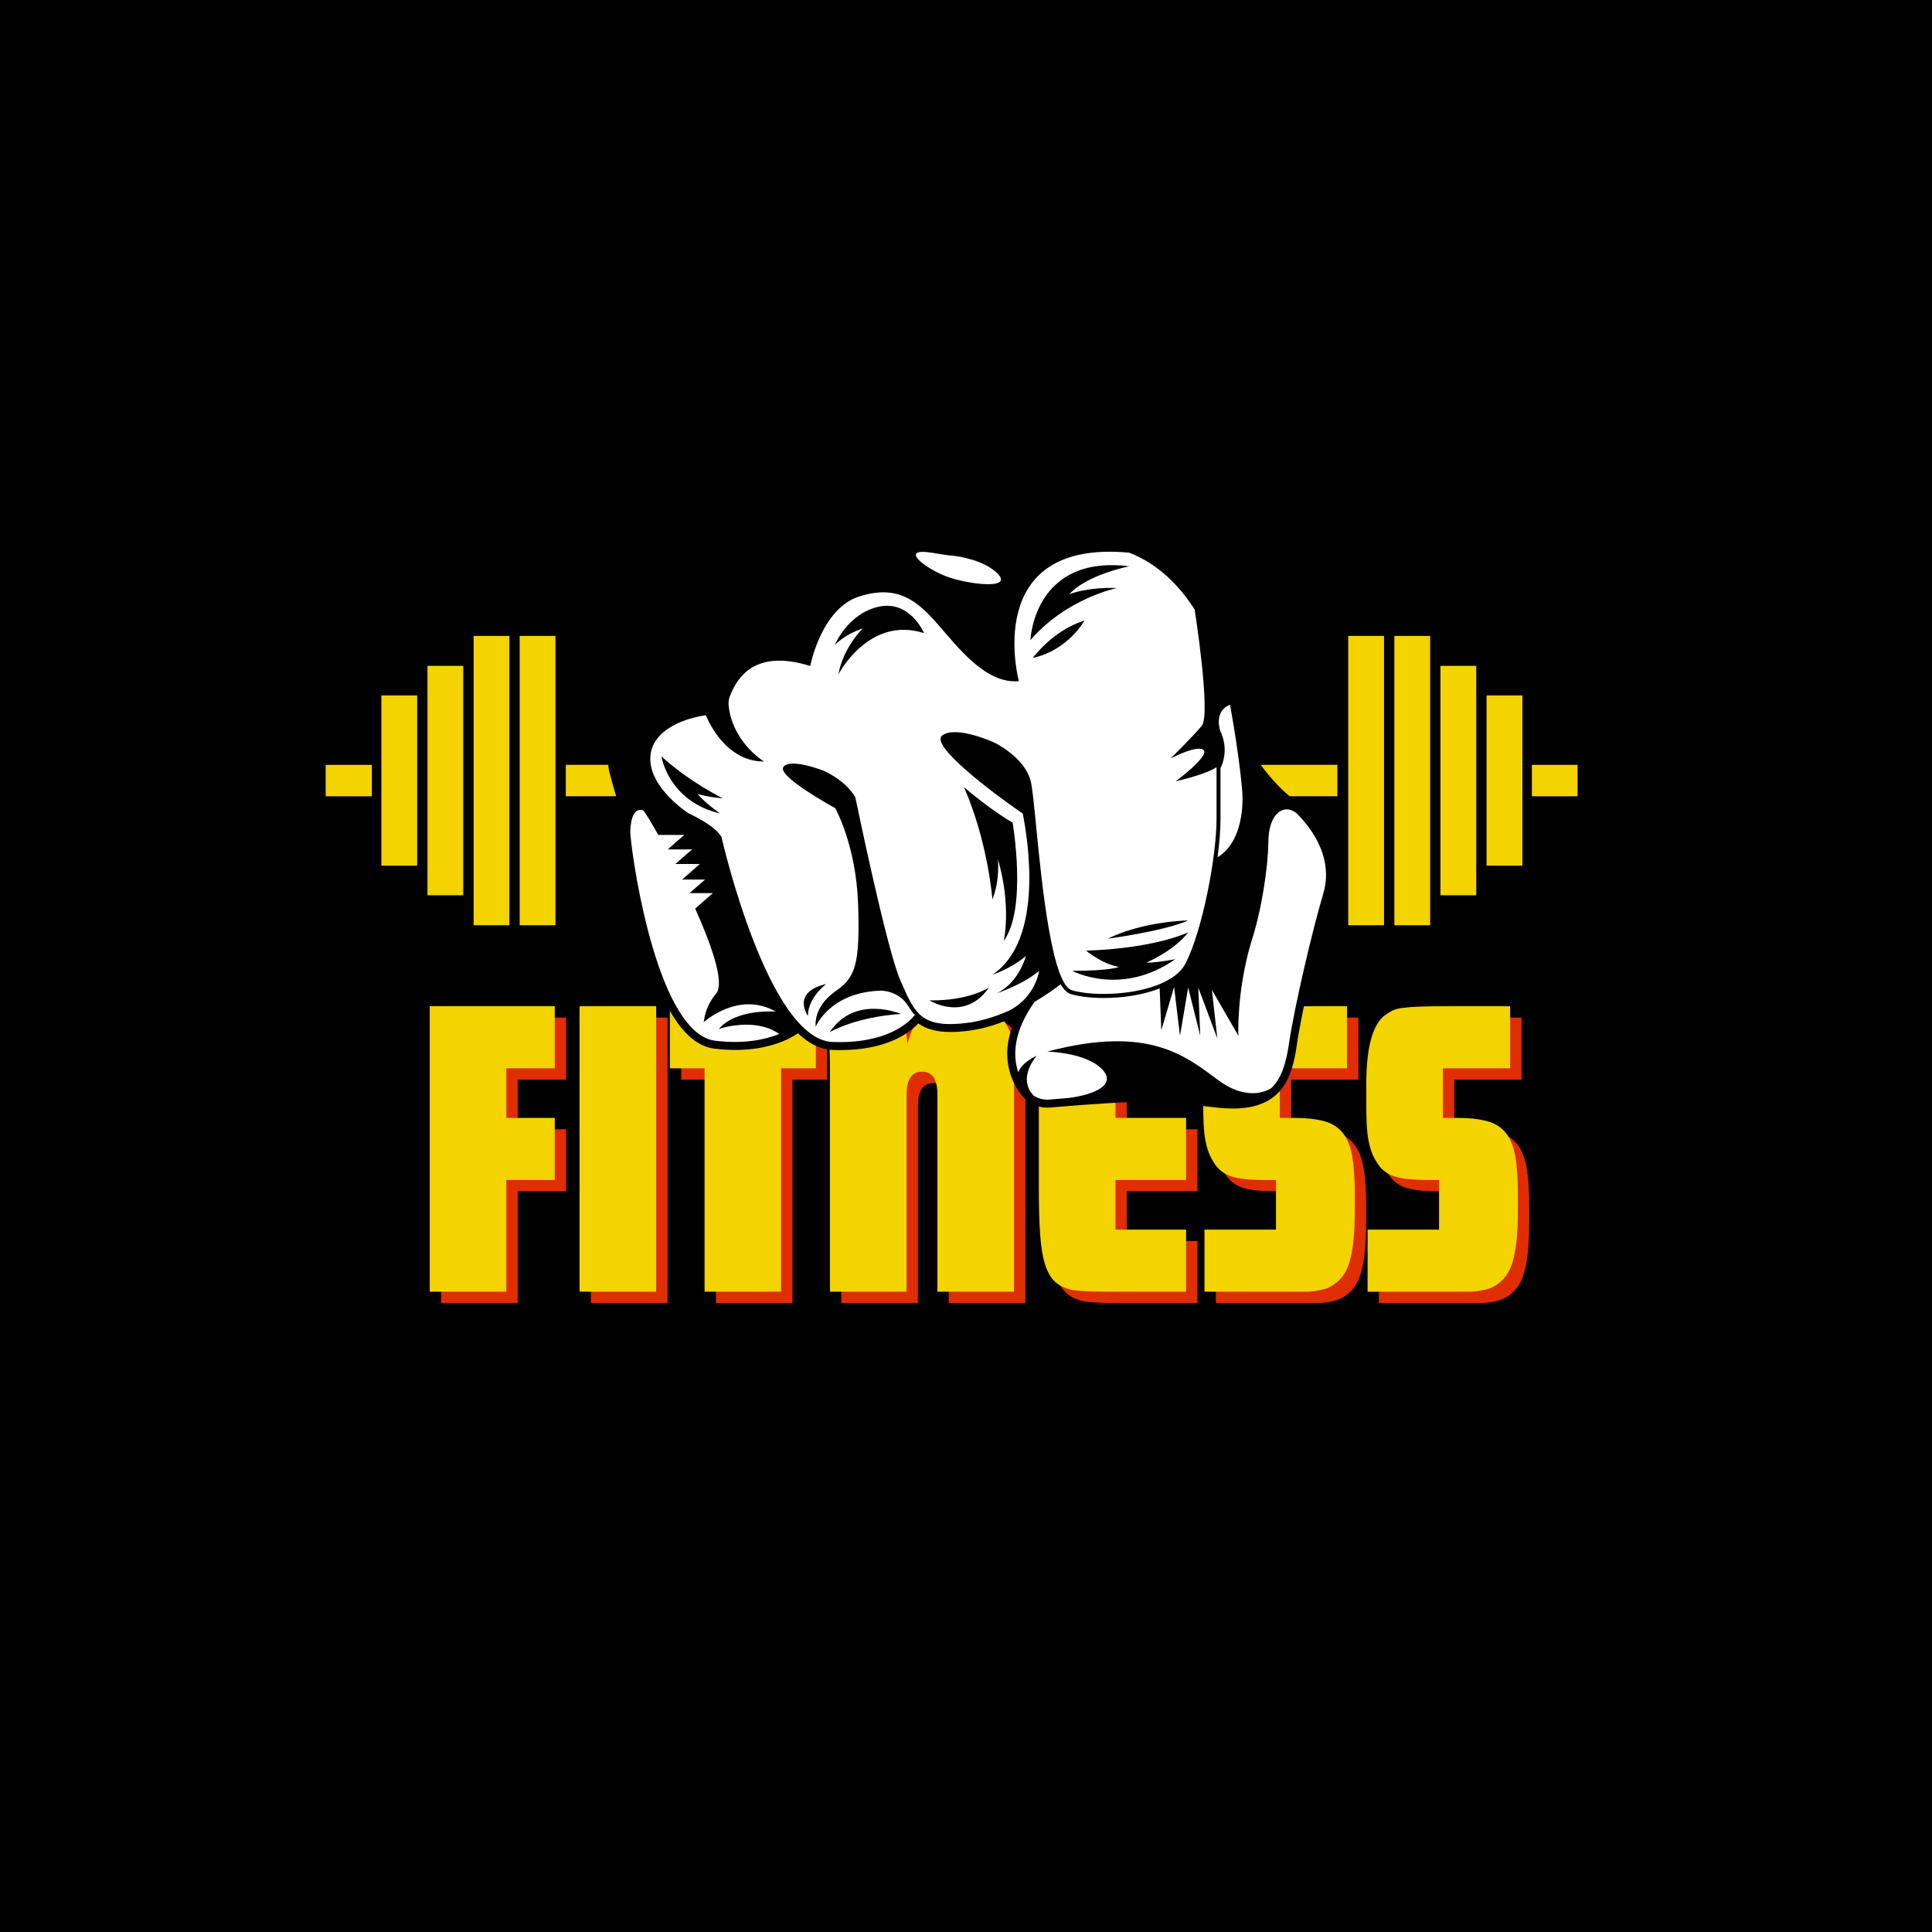 <svg xmlns="http://www.w3.org/2000/svg" xmlns:xlink="http://www.w3.org/1999/xlink" width="500" zoomAndPan="magnify" viewBox="0 0 375 375" height="500" preserveAspectRatio="xMidYMid meet" version="1.0"><defs><g/><clipPath id="a7fbfb6b2f"><path d="M 91 123.391 L 99 123.391 L 99 179.641 L 91 179.641 Z M 91 123.391 " clip-rule="nonzero"/></clipPath><clipPath id="4ed000d7b2"><path d="M 63.207 148 L 73 148 L 73 155 L 63.207 155 Z M 63.207 148 " clip-rule="nonzero"/></clipPath><clipPath id="d303eea8fe"><path d="M 270 123.391 L 278 123.391 L 278 179.641 L 270 179.641 Z M 270 123.391 " clip-rule="nonzero"/></clipPath><clipPath id="6ace285c3f"><path d="M 297 148 L 306.207 148 L 306.207 155 L 297 155 Z M 297 148 " clip-rule="nonzero"/></clipPath><clipPath id="172a654652"><path d="M 261 123.391 L 269 123.391 L 269 179.641 L 261 179.641 Z M 261 123.391 " clip-rule="nonzero"/></clipPath><clipPath id="51f319e4ce"><path d="M 100 123.391 L 108 123.391 L 108 179.641 L 100 179.641 Z M 100 123.391 " clip-rule="nonzero"/></clipPath><clipPath id="af6b8841af"><path d="M 118 104.184 L 259 104.184 L 259 215.184 L 118 215.184 Z M 118 104.184 " clip-rule="nonzero"/></clipPath></defs><rect x="-37.5" width="450" fill="#ffffff" y="-37.5" height="450" fill-opacity="1"/><rect x="-37.5" width="450" fill="#000000" y="-37.5" height="450" fill-opacity="1"/><g clip-path="url(#a7fbfb6b2f)"><path fill="#f3d300" d="M 91.926 123.426 L 98.875 123.426 L 98.875 179.59 L 91.926 179.59 Z M 91.926 123.426 " fill-opacity="1" fill-rule="nonzero"/></g><path fill="#f3d300" d="M 82.973 129.242 L 89.922 129.242 L 89.922 173.773 L 82.973 173.773 Z M 82.973 129.242 " fill-opacity="1" fill-rule="nonzero"/><path fill="#f3d300" d="M 74.027 134.98 L 80.977 134.98 L 80.977 168.023 L 74.027 168.023 Z M 74.027 134.98 " fill-opacity="1" fill-rule="nonzero"/><g clip-path="url(#4ed000d7b2)"><path fill="#f3d300" d="M 63.211 148.457 L 63.211 154.559 L 72.184 154.559 L 72.184 148.457 Z M 63.211 148.457 " fill-opacity="1" fill-rule="nonzero"/></g><path fill="#f3d300" d="M 109.82 148.453 L 259.586 148.453 L 259.586 154.551 L 109.82 154.551 Z M 109.82 148.453 " fill-opacity="1" fill-rule="nonzero"/><g clip-path="url(#d303eea8fe)"><path fill="#f3d300" d="M 277.594 123.426 L 270.645 123.426 L 270.645 179.59 L 277.594 179.59 Z M 277.594 123.426 " fill-opacity="1" fill-rule="nonzero"/></g><path fill="#f3d300" d="M 286.539 129.242 L 279.59 129.242 L 279.59 173.773 L 286.539 173.773 Z M 286.539 129.242 " fill-opacity="1" fill-rule="nonzero"/><path fill="#f3d300" d="M 295.492 134.98 L 288.543 134.98 L 288.543 168.023 L 295.492 168.023 Z M 295.492 134.98 " fill-opacity="1" fill-rule="nonzero"/><g clip-path="url(#6ace285c3f)"><path fill="#f3d300" d="M 297.34 148.457 L 297.34 154.559 L 306.309 154.559 L 306.309 148.457 Z M 297.34 148.457 " fill-opacity="1" fill-rule="nonzero"/></g><g clip-path="url(#172a654652)"><path fill="#f3d300" d="M 268.641 123.426 L 261.691 123.426 L 261.691 179.59 L 268.641 179.59 Z M 268.641 123.426 " fill-opacity="1" fill-rule="nonzero"/></g><g clip-path="url(#51f319e4ce)"><path fill="#f3d300" d="M 100.867 123.426 L 107.82 123.426 L 107.82 179.59 L 100.867 179.59 Z M 100.867 123.426 " fill-opacity="1" fill-rule="nonzero"/></g><g fill="#e02d02" fill-opacity="1"><g transform="translate(82.959, 252.919)"><g><path d="M 2.656 -55.406 L 26.922 -55.406 L 26.922 -43.359 L 17.531 -43.359 L 17.531 -33.734 L 26.922 -33.734 L 26.922 -21.688 L 17.531 -21.688 L 17.531 0 L 2.656 0 Z M 2.656 -55.406 "/></g></g></g><g fill="#e02d02" fill-opacity="1"><g transform="translate(112.038, 252.919)"><g><path d="M 2.656 -55.406 L 17.531 -55.406 L 17.531 0 L 2.656 0 Z M 2.656 -55.406 "/></g></g></g><g fill="#e02d02" fill-opacity="1"><g transform="translate(132.228, 252.919)"><g><path d="M 6.734 -43.359 L 0 -43.359 L 0 -55.406 L 28.328 -55.406 L 28.328 -43.359 L 21.594 -43.359 L 21.594 0 L 6.734 0 Z M 6.734 -43.359 "/></g></g></g><g fill="#e02d02" fill-opacity="1"><g transform="translate(160.56, 252.919)"><g><path d="M 2.734 -42.781 C 2.734 -44.113 2.719 -45.289 2.688 -46.312 C 2.664 -47.344 2.598 -48.344 2.484 -49.312 C 2.379 -50.281 2.227 -51.25 2.031 -52.219 C 1.844 -53.188 1.609 -54.25 1.328 -55.406 L 16.359 -55.406 C 16.586 -54.582 16.785 -53.863 16.953 -53.25 C 17.117 -52.645 17.242 -52.078 17.328 -51.547 C 17.41 -51.023 17.492 -50.5 17.578 -49.969 C 17.66 -49.445 17.727 -48.828 17.781 -48.109 C 18.164 -49.547 18.609 -50.734 19.109 -51.672 C 19.609 -52.617 20.227 -53.367 20.969 -53.922 C 21.719 -54.473 22.66 -54.859 23.797 -55.078 C 24.93 -55.297 26.305 -55.406 27.922 -55.406 C 29.359 -55.406 30.57 -55.348 31.562 -55.234 C 32.562 -55.129 33.422 -54.91 34.141 -54.578 C 34.859 -54.242 35.453 -53.812 35.922 -53.281 C 36.398 -52.758 36.859 -52.086 37.297 -51.266 C 37.578 -50.703 37.801 -50.211 37.969 -49.797 C 38.133 -49.391 38.258 -48.754 38.344 -47.891 C 38.426 -47.035 38.469 -45.801 38.469 -44.188 C 38.469 -42.582 38.469 -40.316 38.469 -37.391 L 38.469 0 L 23.594 0 L 23.594 -38.297 C 23.594 -41.234 22.598 -42.703 20.609 -42.703 C 18.609 -42.703 17.609 -41.18 17.609 -38.141 L 17.609 0 L 2.734 0 Z M 2.734 -42.781 "/></g></g></g><g fill="#e02d02" fill-opacity="1"><g transform="translate(201.687, 252.919)"><g><path d="M 16.859 0 C 15.086 0 13.688 -0.008 12.656 -0.031 C 11.633 -0.062 10.832 -0.102 10.25 -0.156 C 9.676 -0.219 9.234 -0.258 8.922 -0.281 C 8.617 -0.312 8.301 -0.383 7.969 -0.5 C 6.812 -0.832 5.859 -1.367 5.109 -2.109 C 4.359 -2.859 3.758 -3.969 3.312 -5.438 C 2.875 -6.906 2.57 -8.801 2.406 -11.125 C 2.238 -13.457 2.156 -16.395 2.156 -19.938 L 2.156 -37.641 C 2.156 -38.461 2.18 -39.383 2.234 -40.406 C 2.297 -41.438 2.367 -42.445 2.453 -43.438 C 2.535 -44.438 2.617 -45.363 2.703 -46.219 C 2.785 -47.082 2.879 -47.766 2.984 -48.266 C 3.379 -50.203 4.004 -51.68 4.859 -52.703 C 5.711 -53.734 6.914 -54.473 8.469 -54.922 C 8.801 -54.973 9.145 -55.023 9.5 -55.078 C 9.863 -55.129 10.336 -55.18 10.922 -55.234 C 11.504 -55.297 12.266 -55.336 13.203 -55.359 C 14.148 -55.391 15.367 -55.406 16.859 -55.406 L 30.734 -55.406 L 30.734 -43.359 L 17.031 -43.359 L 17.031 -33.734 L 30.734 -33.734 L 30.734 -21.688 L 17.031 -21.688 L 17.031 -12.047 L 30.734 -12.047 L 30.734 0 Z M 16.859 0 "/></g></g></g><g fill="#e02d02" fill-opacity="1"><g transform="translate(234.589, 252.919)"><g><path d="M 1.406 -12.047 L 15.281 -12.047 L 15.281 -21.688 L 12.953 -21.688 C 10.078 -21.688 7.914 -21.93 6.469 -22.422 C 5.031 -22.922 3.926 -23.836 3.156 -25.172 C 2.77 -25.785 2.453 -26.422 2.203 -27.078 C 1.953 -27.742 1.742 -28.52 1.578 -29.406 C 1.41 -30.289 1.297 -31.344 1.234 -32.562 C 1.18 -33.781 1.156 -35.223 1.156 -36.891 L 1.156 -40.297 C 1.156 -47.16 2.289 -51.562 4.562 -53.5 C 5.062 -53.883 5.57 -54.219 6.094 -54.5 C 6.625 -54.781 7.305 -54.973 8.141 -55.078 C 8.973 -55.191 10.039 -55.273 11.344 -55.328 C 12.645 -55.379 14.289 -55.406 16.281 -55.406 L 29.078 -55.406 L 29.078 -43.359 L 16.031 -43.359 L 16.031 -33.734 L 18.688 -33.734 C 21.07 -33.734 23.039 -33.523 24.594 -33.109 C 26.145 -32.691 27.363 -31.926 28.25 -30.812 C 29.133 -29.707 29.742 -28.195 30.078 -26.281 C 30.41 -24.375 30.578 -21.957 30.578 -19.031 L 30.578 -15.625 C 30.578 -12.301 30.379 -9.613 29.984 -7.562 C 29.598 -5.508 28.988 -3.957 28.156 -2.906 C 27.383 -1.969 26.516 -1.273 25.547 -0.828 C 24.578 -0.391 23.258 -0.113 21.594 0 L 1.406 0 Z M 1.406 -12.047 "/></g></g></g><g fill="#e02d02" fill-opacity="1"><g transform="translate(266.245, 252.919)"><g><path d="M 1.406 -12.047 L 15.281 -12.047 L 15.281 -21.688 L 12.953 -21.688 C 10.078 -21.688 7.914 -21.93 6.469 -22.422 C 5.031 -22.922 3.926 -23.836 3.156 -25.172 C 2.77 -25.785 2.453 -26.422 2.203 -27.078 C 1.953 -27.742 1.742 -28.52 1.578 -29.406 C 1.41 -30.289 1.297 -31.344 1.234 -32.562 C 1.18 -33.781 1.156 -35.223 1.156 -36.891 L 1.156 -40.297 C 1.156 -47.16 2.289 -51.562 4.562 -53.5 C 5.062 -53.883 5.57 -54.219 6.094 -54.5 C 6.625 -54.781 7.305 -54.973 8.141 -55.078 C 8.973 -55.191 10.039 -55.273 11.344 -55.328 C 12.645 -55.379 14.289 -55.406 16.281 -55.406 L 29.078 -55.406 L 29.078 -43.359 L 16.031 -43.359 L 16.031 -33.734 L 18.688 -33.734 C 21.07 -33.734 23.039 -33.523 24.594 -33.109 C 26.145 -32.691 27.363 -31.926 28.25 -30.812 C 29.133 -29.707 29.742 -28.195 30.078 -26.281 C 30.41 -24.375 30.578 -21.957 30.578 -19.031 L 30.578 -15.625 C 30.578 -12.301 30.379 -9.613 29.984 -7.562 C 29.598 -5.508 28.988 -3.957 28.156 -2.906 C 27.383 -1.969 26.516 -1.273 25.547 -0.828 C 24.578 -0.391 23.258 -0.113 21.594 0 L 1.406 0 Z M 1.406 -12.047 "/></g></g></g><g fill="#f3d300" fill-opacity="1"><g transform="translate(80.755, 250.716)"><g><path d="M 2.656 -55.406 L 26.922 -55.406 L 26.922 -43.359 L 17.531 -43.359 L 17.531 -33.734 L 26.922 -33.734 L 26.922 -21.688 L 17.531 -21.688 L 17.531 0 L 2.656 0 Z M 2.656 -55.406 "/></g></g></g><g fill="#f3d300" fill-opacity="1"><g transform="translate(109.835, 250.716)"><g><path d="M 2.656 -55.406 L 17.531 -55.406 L 17.531 0 L 2.656 0 Z M 2.656 -55.406 "/></g></g></g><g fill="#f3d300" fill-opacity="1"><g transform="translate(130.025, 250.716)"><g><path d="M 6.734 -43.359 L 0 -43.359 L 0 -55.406 L 28.328 -55.406 L 28.328 -43.359 L 21.594 -43.359 L 21.594 0 L 6.734 0 Z M 6.734 -43.359 "/></g></g></g><g fill="#f3d300" fill-opacity="1"><g transform="translate(158.357, 250.716)"><g><path d="M 2.734 -42.781 C 2.734 -44.113 2.719 -45.289 2.688 -46.312 C 2.664 -47.344 2.598 -48.344 2.484 -49.312 C 2.379 -50.281 2.227 -51.25 2.031 -52.219 C 1.844 -53.188 1.609 -54.25 1.328 -55.406 L 16.359 -55.406 C 16.586 -54.582 16.785 -53.863 16.953 -53.25 C 17.117 -52.645 17.242 -52.078 17.328 -51.547 C 17.41 -51.023 17.492 -50.5 17.578 -49.969 C 17.66 -49.445 17.727 -48.828 17.781 -48.109 C 18.164 -49.547 18.609 -50.734 19.109 -51.672 C 19.609 -52.617 20.227 -53.367 20.969 -53.922 C 21.719 -54.473 22.66 -54.859 23.797 -55.078 C 24.93 -55.297 26.305 -55.406 27.922 -55.406 C 29.359 -55.406 30.57 -55.348 31.562 -55.234 C 32.562 -55.129 33.422 -54.91 34.141 -54.578 C 34.859 -54.242 35.453 -53.812 35.922 -53.281 C 36.398 -52.758 36.859 -52.086 37.297 -51.266 C 37.578 -50.703 37.801 -50.211 37.969 -49.797 C 38.133 -49.391 38.258 -48.754 38.344 -47.891 C 38.426 -47.035 38.469 -45.801 38.469 -44.188 C 38.469 -42.582 38.469 -40.316 38.469 -37.391 L 38.469 0 L 23.594 0 L 23.594 -38.297 C 23.594 -41.234 22.598 -42.703 20.609 -42.703 C 18.609 -42.703 17.609 -41.18 17.609 -38.141 L 17.609 0 L 2.734 0 Z M 2.734 -42.781 "/></g></g></g><g fill="#f3d300" fill-opacity="1"><g transform="translate(199.484, 250.716)"><g><path d="M 16.859 0 C 15.086 0 13.688 -0.008 12.656 -0.031 C 11.633 -0.062 10.832 -0.102 10.25 -0.156 C 9.676 -0.219 9.234 -0.258 8.922 -0.281 C 8.617 -0.312 8.301 -0.383 7.969 -0.5 C 6.812 -0.832 5.859 -1.367 5.109 -2.109 C 4.359 -2.859 3.758 -3.969 3.312 -5.438 C 2.875 -6.906 2.57 -8.801 2.406 -11.125 C 2.238 -13.457 2.156 -16.395 2.156 -19.938 L 2.156 -37.641 C 2.156 -38.461 2.18 -39.383 2.234 -40.406 C 2.297 -41.438 2.367 -42.445 2.453 -43.438 C 2.535 -44.438 2.617 -45.363 2.703 -46.219 C 2.785 -47.082 2.879 -47.766 2.984 -48.266 C 3.379 -50.203 4.004 -51.68 4.859 -52.703 C 5.711 -53.734 6.914 -54.473 8.469 -54.922 C 8.801 -54.973 9.145 -55.023 9.5 -55.078 C 9.863 -55.129 10.336 -55.18 10.922 -55.234 C 11.504 -55.297 12.266 -55.336 13.203 -55.359 C 14.148 -55.391 15.367 -55.406 16.859 -55.406 L 30.734 -55.406 L 30.734 -43.359 L 17.031 -43.359 L 17.031 -33.734 L 30.734 -33.734 L 30.734 -21.688 L 17.031 -21.688 L 17.031 -12.047 L 30.734 -12.047 L 30.734 0 Z M 16.859 0 "/></g></g></g><g fill="#f3d300" fill-opacity="1"><g transform="translate(232.386, 250.716)"><g><path d="M 1.406 -12.047 L 15.281 -12.047 L 15.281 -21.688 L 12.953 -21.688 C 10.078 -21.688 7.914 -21.93 6.469 -22.422 C 5.031 -22.922 3.926 -23.836 3.156 -25.172 C 2.77 -25.785 2.453 -26.422 2.203 -27.078 C 1.953 -27.742 1.742 -28.52 1.578 -29.406 C 1.41 -30.289 1.297 -31.344 1.234 -32.562 C 1.18 -33.781 1.156 -35.223 1.156 -36.891 L 1.156 -40.297 C 1.156 -47.16 2.289 -51.562 4.562 -53.5 C 5.062 -53.883 5.57 -54.219 6.094 -54.5 C 6.625 -54.781 7.305 -54.973 8.141 -55.078 C 8.973 -55.191 10.039 -55.273 11.344 -55.328 C 12.645 -55.379 14.289 -55.406 16.281 -55.406 L 29.078 -55.406 L 29.078 -43.359 L 16.031 -43.359 L 16.031 -33.734 L 18.688 -33.734 C 21.07 -33.734 23.039 -33.523 24.594 -33.109 C 26.145 -32.691 27.363 -31.926 28.25 -30.812 C 29.133 -29.707 29.742 -28.195 30.078 -26.281 C 30.41 -24.375 30.578 -21.957 30.578 -19.031 L 30.578 -15.625 C 30.578 -12.301 30.379 -9.613 29.984 -7.562 C 29.598 -5.508 28.988 -3.957 28.156 -2.906 C 27.383 -1.969 26.516 -1.273 25.547 -0.828 C 24.578 -0.391 23.258 -0.113 21.594 0 L 1.406 0 Z M 1.406 -12.047 "/></g></g></g><g fill="#f3d300" fill-opacity="1"><g transform="translate(264.042, 250.716)"><g><path d="M 1.406 -12.047 L 15.281 -12.047 L 15.281 -21.688 L 12.953 -21.688 C 10.078 -21.688 7.914 -21.93 6.469 -22.422 C 5.031 -22.922 3.926 -23.836 3.156 -25.172 C 2.77 -25.785 2.453 -26.422 2.203 -27.078 C 1.953 -27.742 1.742 -28.52 1.578 -29.406 C 1.41 -30.289 1.297 -31.344 1.234 -32.562 C 1.18 -33.781 1.156 -35.223 1.156 -36.891 L 1.156 -40.297 C 1.156 -47.16 2.289 -51.562 4.562 -53.5 C 5.062 -53.883 5.57 -54.219 6.094 -54.5 C 6.625 -54.781 7.305 -54.973 8.141 -55.078 C 8.973 -55.191 10.039 -55.273 11.344 -55.328 C 12.645 -55.379 14.289 -55.406 16.281 -55.406 L 29.078 -55.406 L 29.078 -43.359 L 16.031 -43.359 L 16.031 -33.734 L 18.688 -33.734 C 21.07 -33.734 23.039 -33.523 24.594 -33.109 C 26.145 -32.691 27.363 -31.926 28.25 -30.812 C 29.133 -29.707 29.742 -28.195 30.078 -26.281 C 30.41 -24.375 30.578 -21.957 30.578 -19.031 L 30.578 -15.625 C 30.578 -12.301 30.379 -9.613 29.984 -7.562 C 29.598 -5.508 28.988 -3.957 28.156 -2.906 C 27.383 -1.969 26.516 -1.273 25.547 -0.828 C 24.578 -0.391 23.258 -0.113 21.594 0 L 1.406 0 Z M 1.406 -12.047 "/></g></g></g><g clip-path="url(#af6b8841af)"><path fill="#000000" d="M 239.258 215.168 C 238.301 215.168 237.281 215.105 236.234 214.992 C 234.883 214.84 233.707 214.703 232.621 214.57 C 228.988 214.137 226.59 213.848 222.766 213.848 C 218.758 213.848 213.27 214.172 203.816 214.969 C 203.633 214.984 203.449 214.992 203.262 214.992 C 201.266 214.992 199.441 214.102 198.246 212.543 C 196.246 209.93 193.691 204.625 197.379 197.164 C 194.09 198.719 190.945 199.691 188.012 200.066 C 186.738 200.227 185.566 200.309 184.531 200.309 C 181.836 200.309 179.816 199.777 178.23 198.641 C 176.449 200.559 172.09 203.82 163.051 203.82 C 162.594 203.82 162.094 203.809 161.527 203.789 C 159.293 203.703 157.059 202.617 154.883 200.559 C 153.27 201.664 149.309 203.793 142.711 203.793 C 141.391 203.793 140.012 203.707 138.617 203.531 C 133.406 202.891 128.949 196.59 125.355 184.801 C 122.707 176.105 121.18 166.34 120.836 162.227 C 120.422 157.281 120.168 156.426 119.48 154.145 L 119.43 153.98 C 119.137 152.996 118.773 151.77 118.293 149.91 C 116.363 142.348 126.281 134.508 129.559 133.168 C 132.789 131.848 134.797 130.312 136.277 128.031 C 137.891 125.543 142.43 121.223 147.043 119.859 C 147.949 119.594 148.828 119.422 149.762 119.242 L 149.906 119.215 C 153.246 118.57 156.398 117.961 159.906 113.477 C 164.543 107.547 172.344 105.441 177.613 105.441 C 178.617 105.441 179.586 105.516 180.488 105.66 C 180.848 105.719 181.18 105.77 181.496 105.824 L 181.914 105.895 C 183.703 106.195 184.984 106.406 187.105 106.406 C 190.43 106.406 195.711 105.875 206.598 104.449 C 207.941 104.273 209.273 104.184 210.559 104.184 C 218.426 104.184 225.156 107.465 230.566 113.938 C 231.359 114.883 232.109 115.879 232.801 116.902 L 232.93 117.098 L 232.93 117.102 C 237.57 124.055 239.359 131.66 239.918 134.629 C 240.488 137.656 240.98 140.531 241.383 143.184 C 241.953 144.289 245.266 150.41 250.547 154.754 C 257.453 160.441 260.289 167.426 258.32 173.922 C 256.301 180.586 252.73 195.801 251.711 202.828 C 250.844 208.801 249.094 215.168 239.258 215.168 Z M 239.258 215.168 " fill-opacity="1" fill-rule="nonzero"/></g><path fill="#ffffff" d="M 228.203 151.648 C 228.203 151.648 234.703 146.828 233.645 145.621 C 232.586 144.414 227.223 147.203 227.223 147.203 C 227.223 147.203 231.453 143.059 233.266 140.875 C 235.078 138.688 231.898 118.395 231.887 118.32 C 228.973 113.758 224.875 109.477 219.18 107.273 C 190.309 104.59 197.762 132.207 197.762 132.207 C 191.418 132.805 186.125 125.871 182.051 121.199 C 177.969 116.523 174.191 113.434 166.785 115.77 C 159.383 118.109 157.27 129.266 157.27 129.266 C 147.07 126.098 143.297 130.844 141.633 135.219 C 141.469 135.648 141.402 136.117 141.414 136.609 C 141.414 136.609 141.418 143.09 148.281 147.809 C 140.348 147.809 137.023 138.836 137.023 138.836 C 133.93 139.215 126.371 141.246 126.223 147.133 C 126.07 153.012 133.633 157.859 133.633 157.859 C 133.84 157.953 138.746 160.195 140 162.391 L 140.043 162.496 C 140.133 162.891 149.039 201.758 161.59 202.246 C 172.23 202.652 176.488 198.379 177.566 197.016 C 177.094 196.504 176.68 195.918 176.293 195.273 C 174.387 192.164 170.867 192.281 170.867 192.281 C 160.973 192.66 158.328 199.293 158.328 199.293 C 158.176 197.785 158.629 194.844 162.332 192.281 C 166.035 189.719 166.941 187.082 166.562 175.551 C 166.184 164.016 162.102 156.852 162.102 156.852 C 162.102 156.852 150.773 150.672 152.055 148.863 C 153.344 147.055 159.754 149.562 159.754 149.562 C 159.93 149.633 163.98 151.309 165.988 154.699 L 166.023 154.75 L 166.035 154.816 C 166.094 155.109 172.098 184.246 174.77 190.316 L 175.016 190.867 C 177.582 196.727 178.867 199.668 187.812 198.535 C 190.613 198.18 193.355 197.277 195.82 196.18 C 201.016 193.574 201.691 188.438 201.691 188.438 C 198.645 191.082 193.453 192.809 193.453 192.809 C 197.836 190.699 199.121 185.57 199.121 185.57 C 196.324 187.98 192.625 189.191 192.625 189.191 C 202.746 182.461 199.484 162.723 198.516 157.918 C 192.434 153.75 180.418 144.602 182.879 142.758 C 185.598 140.719 193.02 144.145 193.02 144.145 C 193.254 144.258 198.781 146.984 200.023 151.473 C 200.359 152.695 200.703 156.188 201.137 160.613 C 202.184 171.262 204.141 191.082 208.066 192.211 C 213.84 193.883 227.133 192.816 230.129 186.98 C 233.359 180.684 236.129 166.34 236.129 159.016 L 236.129 148.91 C 233.926 150.391 228.203 151.648 228.203 151.648 Z M 135.41 154.117 C 136.805 155.844 139.77 157.895 139.77 157.895 C 129.695 155.52 128.387 146.805 128.387 146.805 C 133.723 151.727 140.273 154.945 140.273 154.945 C 137.453 154.742 135.41 154.117 135.41 154.117 Z M 174.871 196.805 C 165.883 197.41 161.043 200.352 161.043 200.352 C 165.957 192.961 174.871 196.805 174.871 196.805 Z M 160.367 191 C 160.367 191 156.816 193.605 156.816 197.184 C 156.816 197.184 153.492 192.582 160.367 191 Z M 162.73 130.922 C 163.641 125.695 167.465 121.977 167.465 121.977 C 163.953 123.145 162.145 125.07 162.035 125.184 C 162.129 124.953 164.668 119.035 170.59 117.758 C 176.633 116.445 179.355 122.883 179.355 122.883 C 168.574 119.465 162.73 130.922 162.73 130.922 Z M 196.551 159.676 C 196.551 159.676 199.426 176.449 194.812 182.633 C 194.812 182.633 196.402 176.078 193.684 166.727 C 193.684 166.727 194.133 170.875 192.625 174.566 C 192.625 174.566 191.789 163.484 187.105 152.781 C 190.148 155.359 193.27 157.727 196.551 159.676 Z M 191.945 191.688 C 187.262 198.484 180.387 194.168 180.387 194.168 C 188.016 194.316 191.945 191.688 191.945 191.688 Z M 200.004 124.254 C 200.004 124.254 200.605 107.605 219.188 109.918 C 219.188 109.918 210.98 111.523 207.555 115.344 C 207.555 115.344 210.879 113.934 216.824 114.137 C 216.824 114.137 207.055 116.074 200.004 124.254 Z M 200.461 127.703 C 200.461 127.703 204.434 122.281 210.48 120.469 C 210.48 120.469 207.363 126.199 200.461 127.703 Z M 222.465 186.855 C 224.652 186.855 228.129 186.176 228.129 186.176 C 217.613 193.551 208.113 188.438 208.113 188.438 C 215.512 188.438 217.176 187.688 217.176 187.688 C 213.699 187.008 210.828 184.52 210.828 184.52 C 224.141 184.07 230.426 181.07 230.617 180.977 C 227.797 184.641 222.465 186.855 222.465 186.855 Z M 214.984 182.203 C 222.164 178.734 230.621 178.664 230.621 178.664 C 225.859 180.773 214.984 182.203 214.984 182.203 Z M 183.684 111.879 C 187.812 113.434 196.527 114.488 193.758 111.473 C 191.094 108.574 185.488 107.922 185.066 107.875 C 183.875 107.781 182.867 107.617 181.66 107.414 C 181.398 107.371 181.121 107.324 180.84 107.277 C 174.336 106.273 179.559 110.316 183.684 111.879 Z M 236.898 159.016 C 236.898 161.066 236.695 163.629 236.328 166.406 C 242.055 162.883 241.117 153.562 241.117 153.562 C 241.109 153.5 240.684 147.508 238.75 136.793 C 235.469 138.07 236.863 141.91 236.863 141.91 L 237.121 142.496 L 237.121 142.508 C 238.434 145.828 237.184 148.562 236.898 149.109 Z M 139.516 199.723 C 142.992 195.699 150.598 196.355 150.598 196.355 C 143.297 192.23 136.598 198.41 136.598 198.41 C 136.898 195.715 138.051 194 139.012 192.836 C 140.738 190.742 137.957 183.105 134.941 176.355 L 138.363 173.355 L 133.84 173.355 L 136.852 170.723 L 132.395 170.723 L 135.84 167.703 L 131.09 167.703 L 134.328 164.871 L 129.605 164.871 L 132.82 162.059 L 127.777 162.059 C 126.562 159.895 125.043 157.328 124.762 157.258 C 122.465 156.629 122.344 160.695 122.344 161.574 C 122.344 161.684 122.344 161.742 122.344 161.742 C 122.355 161.855 122.363 161.977 122.375 162.098 C 122.902 168.395 127.875 200.656 138.809 202.004 C 144.535 202.703 148.656 201.746 151.262 200.695 C 146.434 197.309 139.516 199.723 139.516 199.723 Z M 251.676 157.859 C 249.324 155.906 246.23 157.68 246.184 163.438 C 246.148 168.273 244.863 176.836 242.816 182.996 L 242.82 182.996 C 239.98 192.633 240.367 201.027 240.367 201.027 L 235.227 192.133 L 236.285 201.555 L 232.586 191.688 L 232.965 201.027 L 230.621 191.688 L 229.035 201.027 L 227.891 191.566 L 225.41 199.973 L 225.09 191.855 C 221.852 193.141 217.855 193.711 214.277 193.711 C 211.816 193.711 209.547 193.445 207.852 192.953 C 207.125 192.746 206.469 192.074 205.867 191.039 C 205.027 191.695 203.211 193.043 200.797 194.469 C 196.633 200.328 196.582 204.938 197.637 208.141 C 198.484 206.027 201.211 204.945 201.211 204.945 C 197.488 209.613 200.328 212.383 200.641 212.664 C 201.523 213.234 202.602 213.52 203.688 213.43 C 204.617 213.348 205.504 213.277 206.359 213.207 L 206.363 213.207 C 206.57 213.191 206.781 213.176 206.984 213.156 C 210.66 212.801 216.934 211.156 214.156 207.812 C 211.207 204.27 203.273 204.117 203.273 204.117 C 223.145 198.84 230.242 205.098 236.516 209.695 C 242.543 214.117 246.543 211.363 246.844 211.141 C 248.746 209.246 249.641 206.328 250.184 202.605 C 251.219 195.52 254.812 180.188 256.844 173.477 C 258.41 168.301 256.535 162.723 251.676 157.859 Z M 251.676 157.859 " fill-opacity="1" fill-rule="nonzero"/></svg>
